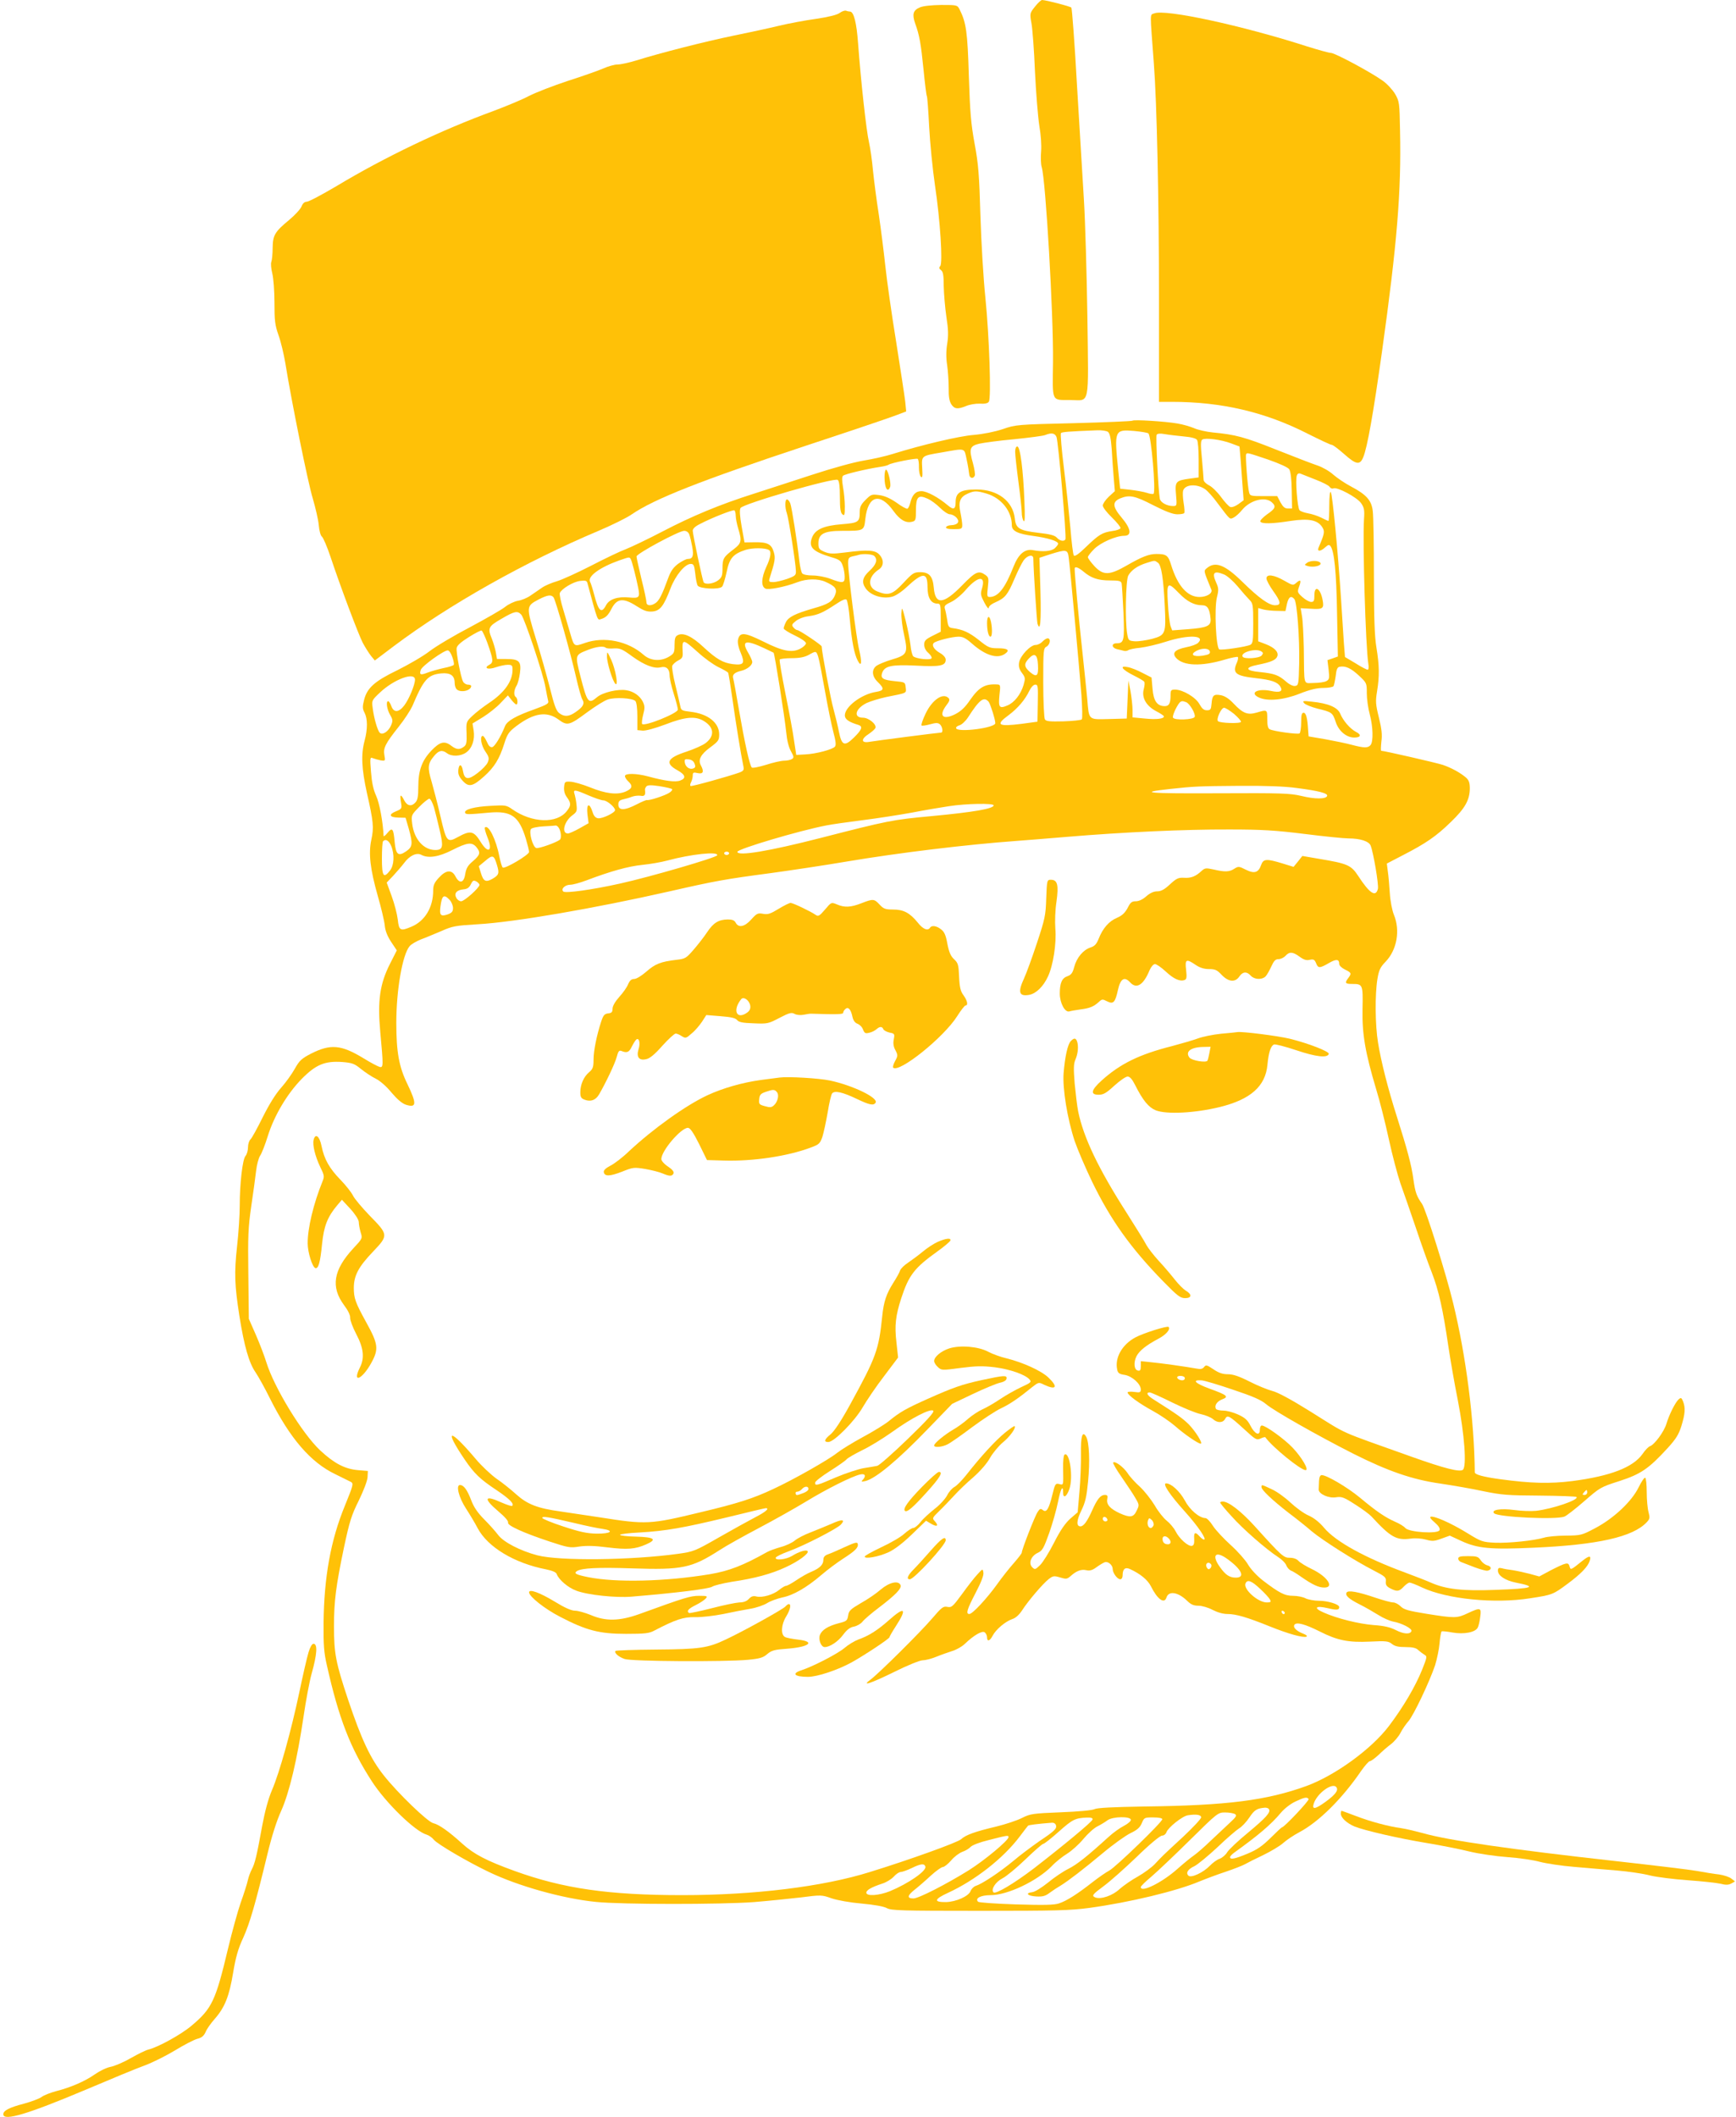 <?xml version="1.0" standalone="no"?>
<!DOCTYPE svg PUBLIC "-//W3C//DTD SVG 20010904//EN"
 "http://www.w3.org/TR/2001/REC-SVG-20010904/DTD/svg10.dtd">
<svg version="1.0" xmlns="http://www.w3.org/2000/svg"
 width="1050pt" height="1280pt" viewBox="0 0 1050 1280"
 preserveAspectRatio="xMidYMid meet">
<g transform="translate(0,1280) scale(0.1,-0.1)"
fill="#ffc107" stroke="none">
<path d="M6260 12760 c-32 -40 -32 -41 -21 -103 6 -34 16 -165 21 -292 6 -126
18 -272 26 -324 10 -58 14 -119 11 -157 -3 -34 -2 -77 4 -96 24 -82 71 -890
68 -1177 -3 -248 -12 -229 107 -230 118 -1 108 -49 101 500 -4 261 -13 580
-21 709 -8 129 -27 442 -42 695 -14 253 -30 464 -34 469 -8 8 -151 45 -177 46
-6 0 -26 -18 -43 -40z"/>
<path d="M5563 12755 c-40 -17 -47 -41 -28 -96 26 -71 35 -122 51 -281 8 -83
17 -155 20 -159 3 -5 9 -88 14 -186 5 -98 21 -257 35 -353 32 -213 48 -469 32
-489 -9 -10 -7 -16 5 -25 12 -9 16 -30 16 -96 1 -47 8 -130 16 -185 12 -77 13
-114 5 -164 -7 -44 -7 -87 0 -131 5 -36 9 -97 9 -137 -1 -51 4 -79 16 -98 19
-29 39 -31 90 -10 21 9 58 15 82 14 31 -2 49 2 55 12 15 21 3 389 -21 629 -12
113 -25 336 -30 495 -7 246 -12 312 -35 435 -22 121 -28 189 -35 410 -8 268
-16 323 -56 403 -14 27 -16 27 -112 27 -59 -1 -109 -6 -129 -15z"/>
<path d="M5079 12722 c-16 -12 -64 -24 -143 -36 -66 -9 -167 -28 -225 -42 -58
-14 -182 -41 -276 -60 -170 -35 -441 -104 -588 -150 -43 -13 -93 -24 -111 -24
-19 0 -58 -11 -87 -24 -30 -13 -126 -47 -214 -75 -88 -29 -194 -70 -235 -91
-41 -22 -138 -62 -215 -91 -315 -115 -658 -279 -949 -454 -88 -52 -169 -95
-181 -95 -13 0 -24 -10 -31 -28 -6 -16 -40 -53 -75 -82 -87 -72 -99 -92 -100
-170 0 -36 -4 -74 -8 -84 -4 -10 -1 -42 6 -70 7 -29 13 -105 13 -176 0 -109 3
-136 25 -198 14 -39 32 -115 41 -169 36 -225 137 -725 166 -818 16 -55 33
-127 36 -160 3 -35 11 -64 19 -70 8 -6 32 -62 53 -125 60 -180 167 -464 194
-517 14 -26 36 -61 49 -78 l24 -29 114 86 c335 252 798 512 1239 698 80 34
170 78 200 99 137 94 415 204 1055 416 270 89 516 172 548 185 l58 22 -6 61
c-4 34 -29 197 -55 362 -27 165 -56 370 -65 455 -9 85 -27 227 -40 315 -14 88
-29 207 -35 265 -5 58 -16 134 -24 170 -16 68 -49 368 -66 598 -9 125 -26 192
-49 192 -5 0 -16 2 -23 5 -8 3 -25 -3 -39 -13z"/>
<path d="M6981 12719 c-27 -11 -26 18 -2 -304 18 -234 31 -819 31 -1437 l0
-608 78 0 c302 0 565 -62 820 -192 74 -37 139 -68 147 -68 7 0 40 -25 74 -55
73 -65 96 -69 116 -21 25 59 62 269 114 641 91 651 117 967 109 1332 -3 173
-4 179 -30 225 -15 25 -49 62 -75 80 -71 51 -289 168 -313 168 -11 0 -76 18
-143 39 -391 126 -860 228 -926 200z"/>
<path d="M6849 10256 c-3 -3 -163 -10 -355 -15 -341 -8 -351 -9 -429 -36 -48
-16 -118 -30 -175 -35 -90 -7 -317 -61 -490 -115 -41 -13 -120 -31 -175 -40
-57 -9 -191 -46 -310 -85 -115 -38 -275 -89 -354 -115 -208 -66 -374 -135
-556 -230 -88 -46 -187 -93 -220 -106 -33 -12 -127 -57 -210 -100 -82 -42
-176 -85 -207 -94 -31 -9 -72 -26 -90 -39 -18 -12 -50 -34 -70 -48 -20 -14
-54 -28 -76 -31 -21 -4 -56 -20 -77 -37 -21 -17 -116 -71 -211 -122 -96 -50
-207 -116 -246 -146 -40 -31 -127 -81 -193 -114 -139 -67 -185 -108 -203 -181
-10 -40 -10 -53 3 -77 19 -37 19 -99 0 -170 -22 -82 -18 -168 14 -314 40 -176
43 -210 27 -284 -18 -83 -7 -178 39 -340 20 -69 39 -149 42 -177 3 -34 16 -66
39 -101 l34 -51 -41 -81 c-62 -122 -76 -224 -59 -412 19 -207 19 -216 -3 -212
-9 2 -54 25 -99 53 -135 82 -199 87 -316 28 -58 -30 -71 -42 -99 -92 -18 -32
-55 -84 -83 -115 -33 -37 -72 -100 -111 -178 -33 -67 -66 -127 -74 -134 -8 -7
-15 -28 -15 -48 0 -19 -7 -43 -15 -52 -18 -20 -35 -165 -35 -302 0 -54 -7
-163 -16 -243 -18 -165 -15 -236 14 -423 29 -182 58 -284 98 -341 18 -27 57
-97 87 -158 121 -241 246 -386 394 -457 43 -21 85 -42 93 -46 20 -10 18 -17
-34 -145 -86 -209 -126 -431 -129 -710 -1 -131 2 -177 20 -255 72 -321 142
-501 271 -700 84 -131 262 -304 332 -324 14 -4 34 -18 45 -32 22 -26 204 -133
330 -193 178 -86 449 -162 650 -182 156 -16 754 -16 955 -1 85 7 212 20 282
28 124 16 128 16 187 -5 35 -12 113 -26 183 -32 76 -7 134 -17 153 -28 27 -14
87 -16 560 -16 458 0 548 2 665 18 242 33 528 102 665 160 39 16 111 43 160
59 50 17 101 37 115 45 14 8 63 33 110 55 47 23 101 55 121 73 20 18 63 47 97
65 119 63 260 203 376 373 22 31 45 57 51 57 7 0 30 17 52 37 21 21 56 51 76
66 20 15 46 46 57 67 11 22 33 54 49 72 32 37 127 238 161 338 11 36 24 96 27
133 3 37 9 70 13 72 4 2 34 -1 66 -7 68 -12 138 1 152 30 5 9 12 38 15 65 8
56 2 58 -75 22 -65 -31 -79 -31 -248 -4 -112 18 -139 26 -158 45 -13 13 -33
24 -46 24 -12 0 -61 13 -108 29 -106 36 -164 46 -173 31 -11 -17 13 -39 79
-72 34 -17 84 -46 113 -64 28 -18 69 -36 90 -40 51 -9 115 -42 110 -57 -7 -21
-47 -19 -95 6 -34 17 -71 26 -132 30 -91 7 -224 40 -304 76 -65 28 -50 44 26
26 55 -13 68 -11 68 7 0 17 -69 38 -122 38 -29 0 -66 7 -82 15 -15 8 -49 15
-75 15 -51 0 -83 17 -183 93 -37 29 -73 68 -90 97 -15 26 -62 79 -103 116 -42
38 -91 90 -108 116 -17 27 -37 48 -46 48 -38 1 -95 50 -125 107 -30 55 -82
103 -113 103 -24 0 22 -69 114 -171 79 -88 134 -169 115 -169 -5 0 -17 9 -27
20 -26 29 -35 25 -32 -17 1 -27 -2 -38 -14 -41 -23 -4 -76 43 -99 89 -11 21
-35 49 -54 64 -18 14 -51 55 -72 92 -22 36 -62 87 -89 112 -28 25 -62 62 -75
83 -25 37 -76 75 -87 64 -4 -3 20 -44 53 -91 32 -47 70 -103 82 -125 23 -39
23 -42 7 -75 -19 -41 -39 -44 -102 -16 -58 27 -82 53 -76 85 4 21 1 26 -14 26
-27 0 -47 -25 -78 -95 -29 -65 -51 -95 -70 -95 -26 0 -24 35 5 95 25 51 32 84
41 176 12 123 7 235 -11 270 -23 41 -34 4 -32 -103 1 -57 -3 -159 -9 -228
l-11 -125 -44 -38 c-31 -28 -60 -69 -99 -146 -30 -59 -68 -120 -85 -136 -28
-27 -31 -28 -47 -12 -24 24 -7 68 34 87 28 13 36 28 69 120 20 57 44 142 53
187 16 81 31 109 31 57 0 -38 22 -25 38 22 24 69 2 227 -29 208 -6 -3 -10 -40
-9 -82 2 -108 3 -103 -24 -96 -22 5 -25 1 -41 -65 -21 -86 -36 -111 -58 -92
-13 10 -18 8 -31 -12 -17 -25 -96 -228 -96 -246 0 -5 -22 -33 -48 -63 -26 -29
-72 -87 -101 -128 -61 -85 -149 -180 -168 -180 -23 0 -14 28 38 128 33 63 50
107 47 122 -4 25 -4 25 -36 -10 -18 -19 -60 -73 -93 -119 -56 -76 -63 -83 -89
-78 -25 5 -34 -2 -93 -71 -70 -82 -322 -332 -372 -369 -59 -43 2 -23 144 47
78 39 155 70 171 70 16 0 53 9 82 21 29 12 73 27 97 35 24 7 58 26 75 42 56
54 107 83 122 71 8 -6 14 -20 14 -30 0 -28 17 -23 34 10 20 38 77 86 118 100
22 7 42 26 60 53 35 55 125 161 161 189 26 20 32 21 69 10 36 -11 42 -10 62 7
35 32 65 44 96 37 22 -5 38 0 62 18 18 13 41 27 50 30 20 7 48 -17 48 -41 0
-24 28 -62 46 -62 8 0 14 10 14 23 0 39 15 52 44 39 63 -29 107 -65 127 -104
39 -79 81 -109 94 -69 13 43 70 34 124 -18 24 -24 41 -31 70 -31 21 0 59 -11
85 -25 29 -15 63 -25 90 -25 52 0 120 -20 256 -75 112 -45 201 -70 222 -62 7
3 0 10 -17 17 -45 17 -67 40 -55 56 14 16 63 3 153 -42 106 -54 174 -67 302
-61 98 5 113 3 134 -14 17 -14 39 -19 82 -19 43 0 64 -5 77 -18 10 -9 27 -22
37 -28 18 -10 17 -14 -14 -92 -41 -101 -113 -224 -200 -339 -106 -140 -325
-299 -499 -363 -240 -87 -479 -118 -979 -124 -191 -3 -288 -8 -303 -16 -13 -7
-97 -15 -204 -19 -170 -7 -184 -9 -234 -34 -29 -15 -98 -38 -155 -52 -131 -31
-186 -51 -214 -77 -20 -19 -311 -124 -551 -198 -284 -89 -699 -140 -1136 -140
-446 0 -720 40 -1013 146 -171 62 -246 101 -318 166 -80 73 -140 115 -174 123
-34 7 -215 182 -299 288 -82 103 -136 219 -216 457 -75 225 -86 281 -86 445 0
153 12 245 60 475 34 160 46 198 90 286 29 60 51 117 53 140 l2 39 -60 5 c-80
7 -144 41 -228 119 -110 103 -279 381 -326 533 -11 36 -39 110 -63 165 l-43
98 -3 268 c-3 235 -1 284 18 415 12 81 25 176 29 212 4 36 15 77 24 91 10 14
31 68 47 120 39 124 117 255 205 345 86 87 140 109 245 102 60 -5 74 -10 113
-42 25 -20 65 -47 90 -59 26 -13 65 -47 95 -84 34 -40 63 -65 86 -73 66 -21
68 4 10 125 -51 104 -67 194 -67 370 0 198 37 413 81 464 9 11 40 29 67 40 28
10 84 34 125 51 67 30 87 33 220 41 218 12 706 96 1160 199 276 63 338 74 610
110 124 17 331 48 460 70 321 54 728 103 1030 125 47 3 186 15 310 25 335 28
705 45 975 44 198 0 278 -5 456 -27 119 -15 238 -27 265 -27 71 0 123 -17 134
-43 17 -43 50 -238 44 -262 -13 -52 -50 -28 -119 78 -43 66 -65 75 -239 104
l-99 17 -26 -33 -27 -33 -68 21 c-95 29 -115 28 -128 -9 -16 -47 -41 -55 -93
-29 -41 21 -45 21 -69 6 -30 -20 -57 -21 -125 -5 -47 10 -53 10 -74 -9 -35
-33 -64 -44 -106 -41 -34 2 -46 -4 -85 -40 -33 -31 -54 -42 -77 -42 -21 0 -43
-10 -66 -30 -21 -19 -45 -30 -63 -30 -25 0 -33 -7 -50 -41 -16 -29 -32 -45
-64 -59 -48 -20 -86 -63 -111 -127 -13 -32 -24 -45 -51 -53 -43 -15 -82 -61
-97 -118 -9 -35 -18 -47 -40 -55 -34 -11 -47 -41 -47 -105 0 -57 31 -116 58
-108 9 3 40 8 67 12 56 7 80 17 111 45 19 18 23 18 50 4 38 -19 49 -8 66 70
15 67 39 82 73 45 39 -43 81 -17 118 73 10 22 23 37 33 37 9 0 38 -20 65 -45
48 -45 86 -62 114 -51 12 4 14 16 9 61 -8 65 1 69 58 30 25 -17 51 -25 80 -25
37 0 49 -5 77 -35 41 -43 82 -47 107 -10 20 30 45 32 69 5 22 -24 67 -26 89
-5 9 9 24 36 35 60 16 35 25 45 44 45 13 0 32 9 42 20 24 26 44 25 85 -5 26
-19 42 -24 62 -19 23 5 29 1 38 -20 12 -32 22 -32 77 0 45 26 63 25 63 -5 0
-10 15 -24 35 -34 39 -19 41 -23 20 -51 -23 -30 -19 -36 23 -36 65 0 66 -3 63
-152 -3 -150 16 -262 83 -486 21 -68 55 -203 76 -300 21 -97 53 -217 70 -267
18 -49 59 -169 92 -265 32 -96 76 -220 98 -275 42 -109 67 -220 100 -445 12
-80 37 -226 57 -325 41 -210 55 -403 31 -423 -19 -15 -111 8 -310 79 -462 165
-377 127 -613 274 -117 73 -197 116 -230 124 -27 7 -89 32 -138 57 -63 32 -99
44 -131 44 -31 0 -55 8 -87 30 -39 26 -45 28 -56 14 -9 -12 -21 -15 -45 -10
-60 11 -222 34 -280 39 l-58 6 0 -30 c0 -24 -4 -30 -17 -27 -24 4 -28 49 -9
87 18 34 58 66 133 106 46 24 74 57 61 71 -9 8 -154 -38 -202 -64 -79 -43
-124 -122 -109 -193 4 -22 12 -28 45 -33 45 -7 98 -55 98 -88 0 -18 -5 -20
-40 -15 -22 3 -40 1 -40 -3 0 -16 72 -68 153 -112 44 -24 104 -65 134 -91 55
-49 140 -107 155 -107 16 0 -31 75 -72 117 -38 37 -68 59 -212 150 -39 24 -49
43 -24 43 7 0 68 -27 134 -60 67 -33 145 -65 174 -71 29 -6 62 -20 74 -30 27
-25 61 -24 74 1 14 26 25 20 117 -64 67 -62 73 -65 97 -55 14 7 27 10 29 8 43
-60 214 -199 244 -199 22 0 -23 77 -79 136 -49 52 -163 134 -186 134 -7 0 -12
-12 -12 -26 0 -40 -31 -26 -57 25 -17 34 -33 48 -74 67 -28 13 -68 24 -89 24
-22 0 -42 5 -45 10 -12 19 5 46 37 58 43 16 31 26 -77 65 -87 32 -108 54 -48
50 18 -1 104 -27 192 -57 120 -40 170 -62 200 -88 46 -39 310 -189 527 -299
209 -105 356 -156 524 -180 74 -11 191 -31 260 -46 111 -23 149 -26 342 -27
119 -1 220 -5 223 -8 18 -17 -143 -72 -244 -84 -31 -3 -91 -1 -133 5 -80 11
-142 1 -121 -20 23 -23 372 -40 425 -20 13 5 67 47 121 94 94 82 99 85 212
121 129 42 177 74 293 201 49 54 66 81 82 133 22 72 25 108 10 147 -9 23 -13
25 -26 14 -20 -17 -58 -92 -75 -149 -14 -47 -72 -126 -99 -135 -9 -3 -30 -24
-46 -48 -57 -80 -193 -133 -424 -163 -135 -17 -251 -14 -435 11 -103 14 -155
28 -155 42 -3 315 -53 705 -131 1024 -41 171 -166 569 -188 599 -33 47 -41 69
-52 147 -11 85 -38 185 -100 380 -54 169 -96 335 -114 447 -18 108 -19 293 -4
385 9 55 17 72 50 106 68 71 89 188 50 283 -11 27 -22 83 -25 132 -3 47 -8
106 -12 131 l-6 47 98 51 c138 71 201 114 290 201 85 82 113 132 114 201 0 35
-5 50 -22 66 -35 30 -87 59 -142 78 -41 13 -354 85 -372 85 -3 0 -2 25 1 55 6
41 2 77 -15 146 -20 81 -21 98 -11 159 15 91 14 156 -4 265 -11 67 -15 178
-15 430 0 187 -3 364 -7 394 -7 65 -38 100 -133 150 -36 19 -83 51 -106 71
-23 21 -65 45 -95 55 -30 10 -142 53 -250 96 -193 77 -247 91 -384 104 -38 4
-89 15 -113 26 -24 10 -69 23 -100 28 -74 13 -265 25 -273 17z m-147 -68 c11
-10 17 -38 22 -103 3 -49 8 -127 12 -172 l7 -83 -37 -34 c-20 -19 -36 -43 -36
-53 0 -11 25 -43 55 -72 31 -30 54 -59 52 -65 -2 -6 -24 -14 -49 -17 -62 -9
-82 -22 -159 -96 -45 -44 -69 -60 -74 -52 -5 6 -14 82 -21 168 -8 86 -25 248
-39 360 -14 113 -22 208 -18 212 7 7 43 10 219 17 28 1 57 -3 66 -10z m244 -9
c17 -13 46 -350 31 -365 -3 -3 -21 -1 -41 6 -19 6 -63 14 -98 18 l-63 7 -12
115 c-24 238 -22 244 96 234 42 -4 81 -10 87 -15z m-556 -21 c11 -27 62 -607
54 -620 -9 -14 -35 -9 -52 11 -13 14 -41 21 -111 29 -116 14 -137 26 -143 87
-12 105 -104 175 -231 175 -97 0 -127 -18 -127 -77 0 -43 -13 -48 -47 -19 -58
49 -127 86 -160 86 -35 0 -56 -22 -68 -73 -4 -15 -11 -30 -16 -33 -5 -3 -35
13 -66 36 -39 27 -73 42 -105 46 -45 6 -49 5 -83 -29 -28 -28 -35 -43 -35 -73
0 -61 -8 -66 -108 -74 -110 -9 -159 -31 -179 -77 -25 -61 0 -88 117 -123 48
-14 57 -21 67 -51 7 -18 12 -49 12 -66 1 -40 -11 -42 -87 -13 -29 11 -76 20
-106 20 -31 0 -58 5 -64 13 -5 6 -13 39 -17 72 -13 118 -46 327 -55 351 -5 13
-14 24 -20 24 -13 0 -13 -50 -1 -83 10 -26 54 -303 55 -350 1 -25 -4 -30 -54
-48 -30 -10 -67 -19 -83 -19 -26 0 -28 3 -22 23 33 104 36 123 25 159 -14 48
-38 60 -115 59 l-62 -1 -17 95 c-11 64 -14 101 -7 113 13 25 569 186 588 170
9 -7 13 -40 13 -103 0 -70 4 -96 15 -105 13 -11 15 -5 15 47 0 33 -5 85 -11
117 -7 42 -7 62 0 69 10 10 141 41 226 54 22 3 45 9 50 13 15 11 165 41 176
35 4 -3 8 -26 7 -51 0 -25 5 -51 12 -57 9 -9 11 2 8 52 -4 76 -7 74 117 95
149 26 136 30 152 -44 8 -36 14 -75 15 -87 1 -25 25 -31 34 -9 3 8 -2 41 -11
74 -25 88 -20 105 38 119 27 6 122 19 211 27 90 9 174 20 187 25 39 16 59 12
69 -11z m768 3 c48 -4 76 -12 82 -21 6 -8 10 -63 10 -121 l0 -106 -52 -7 c-87
-12 -92 -17 -85 -97 6 -68 5 -69 -18 -69 -37 0 -75 21 -80 44 -9 48 -26 377
-19 387 4 7 21 9 48 4 22 -4 74 -10 114 -14z m288 -42 l51 -19 7 -83 c3 -45 9
-118 12 -162 l6 -80 -31 -23 c-18 -13 -39 -21 -49 -18 -10 3 -35 31 -57 61
-22 30 -55 62 -72 70 -18 9 -33 24 -33 33 0 9 -5 66 -10 126 -9 87 -8 111 2
118 18 12 113 0 174 -23z m224 -98 c71 -25 120 -47 128 -59 8 -13 14 -59 15
-128 l2 -109 -25 0 c-19 0 -30 10 -45 37 l-20 38 -82 0 c-78 0 -83 1 -88 23
-9 32 -23 220 -18 230 6 11 8 10 133 -32z m289 -122 c41 -16 79 -35 83 -43 5
-8 15 -13 24 -9 23 9 141 -54 166 -89 19 -27 22 -42 18 -98 -9 -138 10 -772
26 -872 4 -23 2 -38 -4 -38 -5 0 -39 17 -73 39 l-64 38 -7 89 c-3 49 -11 168
-17 264 -18 280 -52 634 -62 645 -5 5 -9 -28 -9 -83 0 -51 -2 -92 -5 -92 -3 0
-23 9 -44 20 -22 11 -57 22 -80 26 -22 4 -45 12 -51 19 -13 16 -26 185 -16
210 4 12 12 15 24 10 9 -4 50 -20 91 -36z m-669 -58 c14 -10 47 -46 73 -82 80
-106 74 -101 100 -88 12 6 35 27 51 47 49 58 138 81 178 45 28 -25 22 -39 -28
-73 -25 -18 -43 -37 -41 -43 5 -16 70 -15 184 3 108 16 162 6 190 -37 17 -26
15 -39 -22 -125 -10 -25 13 -23 40 2 18 16 24 18 32 8 23 -29 36 -156 40 -406
l5 -262 -31 -11 -32 -11 7 -58 c6 -52 4 -59 -14 -69 -11 -6 -46 -11 -76 -11
-65 0 -57 -27 -60 208 -2 81 -6 169 -11 195 l-8 49 59 -3 c76 -5 83 1 74 51
-13 73 -50 95 -50 30 0 -33 -3 -40 -20 -40 -11 0 -34 13 -52 29 -31 28 -32 31
-21 62 15 40 10 48 -16 25 -19 -17 -22 -17 -74 13 -63 36 -107 41 -107 13 0
-10 18 -44 40 -75 48 -67 51 -87 12 -87 -37 0 -97 43 -197 141 -107 105 -165
127 -217 82 -18 -16 -19 -12 29 -129 8 -22 -28 -44 -72 -44 -73 0 -132 67
-171 192 -18 60 -29 68 -90 68 -44 0 -88 -17 -178 -69 -106 -61 -143 -62 -197
-4 -21 23 -39 47 -39 54 0 6 17 28 38 49 39 39 132 80 182 80 47 0 41 43 -15
109 -56 66 -59 96 -10 117 56 23 88 17 200 -41 75 -38 119 -55 146 -55 21 0
40 3 42 8 3 4 1 32 -4 62 -5 30 -6 63 -3 73 12 39 84 43 134 8z m-1322 -26
c89 -27 152 -106 152 -192 0 -34 37 -52 131 -64 87 -12 149 -31 149 -47 0 -5
-9 -17 -20 -27 -21 -19 -72 -23 -131 -12 -50 10 -89 -23 -119 -100 -52 -132
-93 -183 -145 -183 -15 0 -16 8 -10 59 6 54 5 60 -16 75 -40 28 -59 19 -139
-63 -113 -116 -163 -121 -172 -16 -6 70 -27 95 -82 95 -38 0 -46 -5 -102 -65
-66 -71 -91 -79 -159 -51 -60 25 -55 89 10 132 31 20 33 59 3 91 -25 27 -70
30 -208 12 -72 -9 -91 -9 -123 4 -33 14 -37 20 -37 51 0 58 34 76 144 76 133
0 132 0 140 73 16 141 88 161 170 47 39 -54 75 -75 113 -65 21 5 23 11 23 69
0 82 14 96 69 71 22 -9 56 -35 77 -56 21 -21 48 -39 59 -39 12 0 30 -9 40 -20
22 -25 9 -44 -32 -46 -15 0 -29 -6 -31 -12 -2 -8 13 -12 47 -12 47 0 51 2 51
25 0 13 -5 47 -11 76 -14 64 -2 94 44 114 41 18 53 18 115 0z m-1518 -134 c0
-15 7 -50 15 -77 23 -75 20 -89 -27 -125 -62 -47 -68 -57 -68 -115 0 -45 -4
-56 -26 -73 -27 -21 -78 -28 -88 -12 -7 11 -66 290 -66 312 0 12 16 27 43 40
70 37 200 88 209 83 4 -3 8 -18 8 -33z m-281 -113 c5 -13 13 -47 18 -75 10
-55 3 -73 -27 -73 -10 0 -35 -13 -58 -29 -30 -23 -45 -44 -61 -88 -36 -99 -54
-134 -75 -149 -28 -20 -56 -18 -56 4 0 10 -13 73 -30 140 -16 68 -30 129 -30
137 0 17 256 155 288 155 14 0 26 -8 31 -22z m482 -94 c16 -9 10 -47 -16 -102
-30 -66 -33 -117 -6 -131 18 -10 120 10 193 38 57 22 125 23 170 3 61 -27 74
-44 58 -82 -16 -38 -41 -54 -131 -79 -110 -32 -149 -52 -165 -82 -8 -16 -14
-33 -14 -39 0 -6 30 -25 68 -43 38 -18 67 -38 67 -47 0 -8 -16 -23 -35 -33
-51 -26 -107 -15 -226 45 -110 54 -139 57 -150 11 -4 -16 1 -45 16 -80 27 -65
19 -77 -48 -69 -59 8 -97 29 -176 102 -71 67 -124 91 -157 73 -15 -7 -19 -21
-19 -59 0 -46 -3 -52 -32 -70 -51 -31 -113 -27 -155 10 -95 84 -239 113 -355
72 -66 -23 -65 -24 -89 58 -9 30 -28 94 -42 143 -15 48 -24 93 -21 101 10 25
81 68 122 73 33 4 41 2 45 -13 62 -230 60 -225 81 -218 31 9 45 24 66 65 32
61 71 65 150 14 44 -28 63 -35 95 -33 47 4 69 31 111 141 30 78 87 147 122
147 18 0 21 -8 27 -57 3 -32 10 -65 14 -73 11 -21 133 -27 149 -7 6 7 18 47
27 88 17 84 39 109 115 134 41 13 119 13 141 -1z m1813 -46 c8 -56 63 -654 77
-832 5 -76 7 -142 2 -146 -4 -5 -54 -10 -111 -12 -83 -2 -105 0 -112 12 -5 8
-10 108 -10 222 0 197 1 208 20 218 22 12 27 50 7 50 -8 0 -22 -9 -32 -20 -10
-11 -28 -20 -41 -20 -31 0 -92 -64 -100 -105 -4 -25 0 -41 17 -64 21 -28 21
-34 10 -73 -17 -57 -56 -107 -98 -124 -49 -21 -55 -12 -48 62 7 58 6 64 -11
65 -76 5 -112 -16 -166 -93 -31 -46 -56 -69 -91 -87 -75 -37 -101 -10 -53 54
19 24 22 35 13 44 -34 34 -99 -11 -139 -95 -17 -36 -28 -68 -24 -71 3 -3 26 0
51 7 36 10 48 10 60 0 15 -13 21 -50 7 -50 -13 0 -395 -49 -434 -56 -50 -9
-52 17 -3 48 19 13 37 29 40 36 8 22 -41 62 -75 62 -61 0 -47 55 22 89 24 11
77 27 118 36 130 26 122 22 118 58 -3 32 -4 32 -66 38 -70 7 -87 17 -77 48 14
44 55 53 205 46 147 -8 180 -1 180 36 0 12 -13 28 -34 40 -37 21 -52 47 -38
61 13 13 111 38 150 38 26 0 45 -10 80 -41 81 -72 154 -95 200 -63 32 22 18
34 -42 34 -49 0 -59 4 -116 50 -58 46 -97 64 -160 72 -21 3 -26 10 -31 50 -4
25 -10 55 -14 67 -5 17 1 24 38 41 24 11 65 45 90 75 72 82 120 87 97 8 -11
-35 -9 -43 14 -87 14 -27 26 -41 26 -32 0 10 17 24 43 35 56 25 72 44 113 141
19 45 44 95 55 111 23 32 59 39 59 12 1 -76 21 -379 25 -394 17 -53 23 11 18
195 l-6 203 64 21 c99 31 107 30 113 -20z m-1176 10 c22 -22 12 -52 -28 -89
-44 -40 -50 -70 -24 -107 30 -43 103 -66 161 -50 20 5 59 31 87 58 98 91 126
91 126 0 0 -65 21 -100 60 -100 18 0 20 -7 20 -85 l0 -85 -50 -25 c-42 -21
-50 -30 -50 -53 0 -18 9 -37 25 -50 14 -13 23 -27 19 -33 -7 -12 -92 -3 -110
12 -6 5 -14 36 -17 69 -4 32 -17 99 -29 147 -22 86 -23 87 -26 43 -1 -25 6
-84 17 -132 24 -108 18 -119 -77 -147 -37 -11 -77 -28 -89 -36 -33 -23 -30
-65 7 -100 40 -39 38 -51 -12 -59 -88 -14 -188 -90 -188 -142 0 -23 23 -40 83
-58 27 -9 20 -29 -28 -76 -57 -56 -74 -49 -91 36 -6 32 -21 93 -32 134 -17 58
-72 350 -72 381 0 8 -135 99 -148 99 -5 0 -16 7 -23 16 -12 14 -10 19 15 39
16 13 50 26 79 29 55 8 85 21 165 74 34 23 56 32 62 26 6 -6 15 -59 20 -120
12 -133 27 -209 48 -249 23 -44 27 -10 8 68 -16 65 -66 460 -66 521 0 31 4 36
28 42 15 3 32 7 37 9 25 8 82 4 93 -7z m-1473 -19 c7 -11 31 -104 45 -173 12
-59 6 -65 -54 -59 -70 7 -122 -10 -141 -48 -27 -51 -45 -35 -70 61 -9 35 -21
73 -26 82 -17 32 58 87 176 129 61 21 62 22 70 8z m3189 -22 c20 -15 33 -93
41 -262 8 -166 5 -176 -76 -198 -35 -9 -82 -16 -104 -15 -38 3 -40 5 -47 43
-14 78 -9 324 6 354 18 33 56 60 111 77 51 16 48 16 69 1z m-450 -54 c46 -39
88 -53 160 -53 53 0 66 -3 70 -17 2 -10 7 -89 11 -176 7 -170 4 -187 -41 -187
-34 0 -31 -28 4 -36 15 -3 33 -8 41 -10 7 -2 19 0 25 4 6 5 39 12 73 15 33 4
104 20 156 37 134 43 240 39 194 -7 -8 -9 -41 -21 -73 -27 -68 -14 -87 -35
-60 -65 44 -48 151 -52 293 -10 40 12 76 19 80 16 3 -4 1 -18 -5 -32 -30 -65
-11 -82 115 -96 92 -10 130 -23 147 -51 18 -29 -3 -38 -57 -26 -81 17 -133
-12 -72 -40 52 -24 149 -15 245 23 63 25 105 35 144 35 30 0 58 5 62 11 3 6 9
34 13 62 4 39 10 53 24 55 35 7 69 -9 117 -54 47 -44 47 -45 47 -107 0 -34 8
-91 18 -127 20 -75 22 -164 5 -185 -16 -19 -38 -19 -114 1 -33 9 -106 24 -161
34 l-100 17 -3 39 c-4 73 -13 104 -27 104 -12 0 -15 -14 -15 -59 0 -33 -5 -63
-10 -66 -12 -7 -157 13 -180 25 -11 5 -15 24 -15 61 0 59 0 59 -64 40 -55 -16
-83 -5 -139 54 -28 30 -53 46 -77 51 -44 8 -53 0 -57 -51 -3 -35 -6 -40 -28
-40 -19 0 -30 10 -45 37 -22 41 -101 88 -148 88 -24 0 -27 -4 -27 -34 0 -49
-9 -66 -35 -66 -46 0 -68 31 -74 105 l-6 68 -55 28 c-30 16 -70 32 -89 35 -53
11 -35 -15 35 -50 32 -16 62 -33 65 -39 4 -5 2 -25 -3 -44 -14 -51 14 -101 74
-133 27 -14 48 -28 48 -32 0 -15 -46 -20 -116 -13 l-74 7 0 46 c0 25 -6 75
-12 111 l-13 66 -5 -115 -5 -115 -108 -3 c-126 -3 -120 -9 -131 123 -4 44 -18
179 -31 300 -20 181 -45 451 -45 486 0 16 22 9 54 -18z m850 -17 c19 -8 55
-40 82 -72 27 -33 59 -69 72 -82 20 -20 22 -31 22 -142 0 -103 -2 -121 -17
-129 -24 -12 -171 -34 -188 -28 -20 8 -31 244 -15 313 12 48 11 58 -5 93 -26
59 -12 72 49 47z m-274 -112 c49 -51 93 -74 140 -74 33 0 46 -19 52 -81 4 -44
-19 -55 -139 -64 l-93 -7 -10 26 c-5 15 -13 76 -16 136 -8 130 -3 135 66 64z
m-3782 -26 c13 -17 104 -340 137 -486 14 -62 31 -122 38 -133 15 -24 3 -45
-43 -76 -39 -27 -67 -29 -98 -5 -18 14 -30 48 -56 152 -19 74 -57 210 -86 302
-58 190 -58 193 18 233 53 27 75 31 90 13z m4481 -11 c16 -20 32 -234 29 -387
-3 -129 -4 -135 -25 -138 -12 -2 -35 9 -55 27 -45 39 -70 48 -157 57 -89 8
-95 28 -13 44 80 16 110 29 118 52 8 26 -17 52 -71 73 l-45 17 0 100 0 101 33
-9 c17 -4 55 -8 82 -8 l50 -1 9 43 c10 43 25 53 45 29z m-4676 -94 c20 -23
133 -360 146 -438 6 -33 13 -69 16 -81 6 -18 -3 -24 -82 -53 -113 -40 -165
-70 -178 -101 -27 -67 -63 -125 -78 -128 -12 -2 -22 8 -32 32 -9 20 -20 36
-25 36 -19 0 -10 -58 16 -95 22 -32 24 -42 14 -65 -6 -15 -34 -44 -62 -65 -57
-44 -79 -40 -88 14 -7 42 -24 45 -28 4 -2 -23 4 -40 26 -64 37 -41 61 -36 131
27 61 55 92 105 121 197 19 60 28 72 74 107 105 79 183 91 254 39 54 -40 66
-36 175 45 48 35 103 70 123 76 43 15 149 9 167 -9 7 -8 12 -42 12 -94 l0 -82
31 -3 c18 -2 74 13 138 37 121 47 182 52 233 21 63 -38 67 -91 10 -134 -17
-13 -69 -36 -114 -51 -118 -38 -134 -70 -55 -113 48 -27 54 -48 16 -62 -28
-11 -91 -3 -194 25 -71 19 -140 20 -140 2 0 -8 9 -22 20 -32 29 -27 25 -44
-17 -62 -51 -21 -119 -13 -217 27 -43 17 -95 32 -115 33 -34 2 -36 0 -39 -32
-2 -23 3 -43 17 -62 26 -36 26 -50 -1 -84 -60 -77 -210 -72 -329 11 -37 26
-43 26 -132 21 -98 -5 -160 -22 -154 -41 4 -12 16 -12 145 0 135 12 181 -21
223 -159 10 -34 19 -69 19 -79 0 -17 -144 -103 -159 -94 -5 3 -14 34 -21 68
-19 101 -66 195 -87 174 -4 -3 4 -31 16 -61 33 -80 5 -101 -40 -29 -43 70 -62
75 -140 32 -64 -35 -69 -29 -104 122 -17 74 -42 170 -54 212 -26 86 -24 111
15 157 28 34 49 38 78 16 28 -21 83 -19 116 5 36 26 53 77 45 132 l-7 43 64
39 c35 22 83 60 106 85 l44 46 22 -28 c12 -15 25 -27 29 -27 11 0 8 38 -3 45
-14 9 -12 42 4 68 8 12 17 47 21 78 9 70 -5 84 -84 84 l-55 0 -7 41 c-4 22
-15 58 -23 79 -28 67 -23 77 57 123 80 47 97 50 120 25z m-206 -168 c37 -104
39 -121 13 -135 -38 -20 -8 -32 39 -15 24 8 56 15 72 15 26 0 29 -4 29 -30 0
-70 -49 -139 -144 -202 -33 -22 -78 -57 -99 -77 -37 -35 -38 -37 -35 -104 2
-58 -1 -72 -17 -83 -25 -19 -45 -17 -75 6 -41 32 -69 25 -120 -28 -58 -61 -80
-120 -80 -220 0 -56 -4 -80 -17 -94 -24 -27 -50 -22 -68 12 -21 41 -28 38 -20
-10 7 -39 6 -41 -30 -56 -47 -19 -40 -37 15 -38 l43 -1 19 -65 c26 -94 24
-111 -17 -139 -46 -31 -61 -19 -68 58 -7 81 -14 90 -43 55 -13 -16 -23 -24
-24 -19 -3 82 -25 200 -45 243 -17 37 -26 80 -31 144 -7 87 -6 91 12 83 10 -4
32 -10 47 -13 28 -4 28 -3 22 31 -8 43 5 70 87 173 35 44 71 100 82 124 68
161 93 190 175 198 55 5 81 -13 81 -57 0 -15 5 -32 12 -39 23 -23 88 -9 88 20
0 4 -9 8 -20 8 -10 0 -24 8 -29 18 -14 26 -43 177 -39 203 2 15 25 36 73 66
38 24 73 42 78 40 4 -1 20 -34 34 -72z m1274 -59 c39 -36 95 -76 124 -90 29
-14 56 -29 59 -34 3 -5 14 -76 26 -158 19 -137 52 -340 66 -406 5 -24 2 -29
-22 -39 -61 -22 -289 -86 -297 -82 -4 2 -3 13 3 23 5 10 10 28 10 40 0 19 4
21 30 15 33 -7 40 8 19 47 -18 33 -1 66 56 108 50 37 55 44 55 79 0 71 -68
125 -174 137 -51 6 -57 9 -61 33 -3 14 -16 72 -30 128 -14 56 -22 109 -19 117
4 9 20 24 36 32 25 13 29 20 27 52 -4 81 0 80 92 -2z m404 23 c28 -13 52 -25
54 -26 6 -3 68 -395 76 -478 5 -52 15 -93 29 -118 18 -32 19 -39 6 -47 -8 -5
-29 -10 -47 -10 -18 0 -67 -11 -110 -25 -43 -13 -81 -21 -86 -16 -13 13 -43
150 -77 346 -17 99 -33 187 -36 196 -5 20 11 34 51 43 35 9 65 33 65 53 0 8
-12 35 -27 60 -40 69 -12 76 102 22z m-961 4 c4 -4 26 -6 49 -4 37 2 51 -4
112 -49 74 -53 132 -75 172 -65 33 8 53 -10 53 -49 0 -17 11 -67 25 -111 14
-44 25 -87 25 -96 0 -22 -200 -103 -216 -87 -3 4 -1 29 6 56 11 40 10 53 -1
77 -18 37 -56 64 -100 71 -51 9 -144 -13 -178 -42 -52 -44 -59 -35 -101 129
-32 127 -33 126 46 157 51 20 95 25 108 13z m3654 -24 c2 -13 -8 -18 -44 -24
-58 -8 -78 7 -38 29 36 19 78 17 82 -5z m-4582 -33 c8 -21 11 -42 9 -46 -3 -5
-31 -14 -63 -20 -31 -7 -74 -19 -95 -27 -43 -17 -52 -14 -42 16 7 24 143 121
164 118 8 -1 20 -19 27 -41z m4893 35 c12 -8 12 -12 2 -25 -15 -17 -106 -23
-115 -7 -16 26 80 53 113 32z m-2680 -33 c6 -18 24 -112 41 -208 17 -96 40
-208 51 -249 14 -52 17 -77 9 -86 -14 -17 -114 -44 -180 -47 l-54 -3 -13 85
c-6 47 -30 175 -52 284 -22 110 -38 203 -35 208 3 4 35 8 72 8 48 0 77 6 102
19 46 26 47 26 59 -11z m1329 -47 c4 -69 -7 -79 -47 -46 -37 32 -39 50 -9 82
35 38 53 26 56 -36z m-3768 -91 c0 -31 -36 -118 -65 -156 -33 -43 -63 -45 -78
-4 -6 17 -15 30 -19 30 -15 0 -8 -49 11 -82 17 -29 18 -37 6 -65 -16 -37 -52
-60 -68 -44 -14 14 -36 91 -43 151 -6 44 -5 46 45 93 85 80 211 126 211 77z
m3767 -142 l-2 -112 -95 -13 c-144 -18 -161 -7 -80 52 55 41 100 93 126 148
11 22 25 37 36 37 16 0 17 -10 15 -112z m-297 8 c10 -13 40 -107 40 -129 0
-29 -227 -58 -237 -31 -2 7 7 14 20 18 13 3 37 25 52 48 70 109 96 128 125 94z
m1194 -2 c22 -8 59 -72 52 -89 -6 -17 -121 -22 -131 -5 -6 9 17 61 37 88 12
14 19 15 42 6z m290 -71 c24 -21 43 -42 42 -48 -3 -12 -127 -8 -139 4 -12 12
19 81 37 81 8 0 35 -17 60 -37z m-3263 -301 c7 -17 5 -24 -8 -29 -22 -8 -47 9
-51 36 -3 19 0 22 24 19 17 -2 30 -11 35 -26z m-136 -154 c4 -3 -4 -14 -17
-22 -26 -17 -121 -48 -135 -44 -4 1 -31 -10 -58 -24 -76 -40 -115 -41 -115 -3
0 19 7 26 28 31 15 3 39 10 54 16 16 6 39 8 53 6 24 -5 31 5 26 36 -1 4 3 14
8 20 8 9 27 10 80 2 38 -6 72 -14 76 -18z m3777 7 c133 -17 191 -32 185 -48
-6 -20 -75 -20 -156 0 -68 16 -121 18 -506 16 -425 -2 -491 4 -288 26 147 16
169 17 423 19 155 1 271 -3 342 -13z m-4282 -45 c38 -16 78 -30 90 -30 21 0
70 -41 70 -59 0 -16 -78 -53 -103 -49 -15 2 -26 14 -33 38 -19 59 -38 51 -31
-13 l7 -55 -55 -31 c-30 -17 -62 -31 -70 -31 -41 0 -23 73 27 110 27 20 29 26
25 63 -2 23 -8 52 -12 65 -10 30 2 28 85 -8z m-935 -72 c8 -29 24 -93 35 -141
23 -97 19 -117 -27 -117 -71 0 -129 66 -140 160 -6 51 -5 52 43 101 26 27 54
49 61 49 7 0 19 -24 28 -52z m3385 12 c0 -20 -120 -41 -375 -65 -238 -22 -262
-27 -675 -133 -308 -79 -500 -111 -500 -83 0 17 377 129 540 160 30 6 127 20
215 31 88 11 223 32 300 46 77 15 178 32 225 39 104 16 270 19 270 5z m-2633
-132 c16 -20 21 -67 9 -76 -22 -17 -125 -54 -142 -50 -21 4 -47 97 -32 115 5
7 40 14 76 16 37 2 70 4 73 5 4 1 11 -4 16 -10z m-1011 -113 c21 -51 18 -117
-7 -149 -39 -50 -49 -36 -49 72 0 54 3 102 7 105 15 16 35 5 49 -28z m515 -7
c27 -33 24 -47 -20 -85 -32 -27 -41 -43 -47 -78 -8 -55 -35 -61 -59 -15 -22
43 -57 40 -100 -7 -28 -30 -35 -46 -35 -79 0 -101 -50 -184 -132 -218 -66 -28
-75 -24 -82 43 -4 33 -20 96 -37 142 l-30 82 39 41 c21 23 51 57 66 77 33 45
75 65 104 50 42 -23 106 -13 188 29 91 46 118 49 145 18z m1529 -38 c0 -5 -7
-10 -15 -10 -8 0 -15 5 -15 10 0 6 7 10 15 10 8 0 15 -4 15 -10z m-72 -12 c-5
-14 -407 -131 -588 -171 -166 -37 -331 -60 -343 -48 -16 16 11 41 43 41 15 0
59 12 96 26 151 57 253 85 339 94 50 5 117 17 150 26 145 39 311 57 303 32z
m-1332 -59 c15 -50 12 -60 -27 -83 -40 -23 -55 -16 -70 34 l-13 42 40 33 c44
38 52 35 70 -26z m-106 -120 c0 -17 -91 -99 -111 -99 -10 0 -23 9 -29 21 -15
27 2 47 43 51 23 2 35 10 45 31 11 23 16 25 33 17 10 -6 19 -15 19 -21z m-180
-91 c11 -12 20 -34 20 -49 0 -21 -7 -29 -31 -38 -43 -15 -52 -6 -45 46 9 70
21 78 56 41z m4445 -2887 c3 -5 1 -12 -4 -15 -12 -8 -41 3 -41 15 0 12 37 12
45 0z m2435 -696 c0 -8 -7 -15 -16 -15 -14 0 -14 3 -4 15 7 8 14 15 16 15 2 0
4 -7 4 -15z m-2902 -163 c2 -7 -3 -12 -12 -12 -9 0 -16 7 -16 16 0 17 22 14
28 -4z m279 -36 c-4 -9 -11 -16 -17 -16 -15 0 -24 26 -16 47 6 15 8 15 23 1 9
-9 13 -24 10 -32z m91 -78 c20 -20 14 -40 -10 -36 -15 2 -24 11 -26 26 -4 24
16 30 36 10z m358 -127 c85 -62 107 -111 49 -111 -38 0 -62 16 -95 62 -55 75
-28 104 46 49z m-100 -32 c3 -6 1 -16 -5 -22 -9 -9 -14 -8 -21 3 -9 15 -4 30
10 30 5 0 12 -5 16 -11z m295 -146 c28 -26 55 -55 60 -65 8 -15 5 -18 -19 -18
-53 0 -142 79 -129 114 11 27 36 18 88 -31z m150 -146 c-1 -12 -15 -9 -19 4
-3 6 1 10 8 8 6 -3 11 -8 11 -12z m313 -1056 c12 -18 -8 -44 -67 -87 -62 -45
-83 -48 -71 -11 20 64 117 133 138 98z m-169 -70 c5 -9 -148 -171 -161 -171
-3 0 -34 -29 -69 -64 -50 -49 -81 -71 -139 -95 -77 -32 -106 -38 -106 -21 0 5
11 17 25 27 146 105 222 169 283 242 21 25 59 54 87 67 55 26 71 29 80 15z
m-240 -61 c12 -19 -17 -51 -125 -141 -60 -49 -117 -103 -127 -119 -9 -16 -30
-34 -46 -40 -16 -5 -43 -25 -60 -43 -40 -41 -113 -75 -129 -59 -17 17 -3 39
36 57 20 10 82 61 139 114 56 54 116 105 132 115 17 10 44 39 62 66 30 45 45
55 95 59 9 0 20 -3 23 -9z m-205 -30 c12 -8 7 -17 -30 -51 -25 -23 -76 -72
-115 -108 -38 -37 -85 -78 -104 -91 -19 -13 -63 -49 -99 -81 -93 -83 -222
-147 -222 -110 0 5 28 33 63 62 34 29 139 128 233 221 169 167 171 168 215
168 24 0 51 -5 59 -10z m-205 -20 c0 -8 -49 -61 -110 -118 -130 -120 -126
-117 -170 -164 -19 -20 -65 -54 -102 -75 -37 -20 -87 -55 -111 -76 -42 -40
-113 -64 -147 -51 -24 10 -18 18 51 69 37 27 126 106 200 177 79 77 141 128
153 128 11 0 22 9 26 20 9 28 96 98 130 103 51 8 80 3 80 -13z m-657 -13 c-3
-14 -176 -157 -353 -294 -122 -93 -233 -159 -246 -146 -17 17 12 63 55 85 22
11 84 62 138 114 54 52 102 94 108 94 6 0 48 33 94 74 83 74 99 82 169 85 28
1 38 -3 35 -12z m232 -2 c0 -8 -19 -24 -42 -36 -24 -12 -66 -42 -94 -68 -131
-119 -189 -165 -242 -192 -31 -15 -87 -53 -123 -83 -39 -31 -79 -56 -95 -58
-46 -5 -29 -23 24 -26 38 -2 55 2 82 23 19 14 48 33 64 42 50 31 137 98 256
197 63 53 139 107 168 121 40 19 57 34 68 60 14 34 16 35 69 35 33 0 55 -4 55
-11 0 -17 -281 -289 -320 -310 -19 -10 -64 -41 -100 -69 -94 -74 -159 -115
-205 -130 -30 -10 -91 -11 -260 -6 -121 4 -224 11 -229 16 -21 21 16 40 76 40
102 0 280 85 368 174 24 26 67 60 95 77 27 17 72 57 98 89 26 31 64 66 85 76
20 10 48 27 61 37 31 23 141 25 141 2z m-454 -30 c9 -22 -7 -37 -100 -99 -44
-31 -116 -84 -158 -120 -82 -68 -188 -138 -226 -150 -13 -4 -27 -19 -32 -32
-12 -31 -87 -64 -147 -66 -78 -1 -74 17 11 56 163 75 334 208 434 341 25 33
47 62 50 65 3 4 55 11 145 18 10 1 20 -5 23 -13z m-286 -74 c0 -20 -144 -140
-241 -201 -137 -85 -303 -170 -334 -170 -40 0 -38 17 6 52 23 18 68 57 99 86
31 28 64 52 73 52 8 0 31 18 50 40 18 22 49 45 68 52 18 6 41 20 49 29 9 11
56 29 110 42 113 29 120 30 120 18z m-503 -178 c9 -26 -103 -103 -214 -149
-67 -27 -143 -32 -143 -9 0 16 33 34 97 55 23 7 54 26 68 41 14 16 33 29 43
29 9 0 40 11 67 24 53 26 76 29 82 9z"/>
<path d="M6140 10068 c0 -18 9 -100 20 -183 11 -82 20 -166 20 -185 0 -19 5
-42 11 -50 8 -11 9 23 5 120 -7 185 -25 330 -43 330 -8 0 -13 -12 -13 -32z"/>
<path d="M5350 9916 c0 -67 19 -100 34 -60 7 19 -13 104 -25 104 -5 0 -9 -20
-9 -44z"/>
<path d="M7906 9397 c-18 -13 -18 -14 7 -21 34 -8 79 3 74 18 -5 17 -59 19
-81 3z"/>
<path d="M5970 9033 c0 -47 9 -83 21 -83 10 0 12 44 3 89 -9 43 -24 39 -24 -6z"/>
<path d="M7888 8548 c7 -9 43 -23 80 -33 88 -21 92 -24 111 -81 18 -55 65 -94
112 -94 40 0 45 17 11 34 -36 19 -78 67 -96 111 -16 38 -73 62 -171 72 -54 6
-59 5 -47 -9z"/>
<path d="M3671 8832 c-1 -36 34 -151 51 -167 20 -19 1 88 -25 145 -25 53 -25
54 -26 22z"/>
<path d="M6328 7368 c-3 -104 -8 -125 -57 -273 -29 -88 -64 -183 -77 -211 -39
-84 -31 -111 31 -100 42 8 85 50 113 110 32 67 53 203 45 291 -3 44 -1 112 7
163 14 101 6 132 -34 132 -23 0 -24 -2 -28 -112z"/>
<path d="M5210 7338 c-64 -25 -102 -27 -148 -7 -34 14 -34 14 -72 -31 -34 -40
-41 -43 -57 -32 -30 21 -137 72 -151 72 -8 0 -40 -16 -73 -36 -49 -30 -64 -35
-93 -30 -32 6 -39 3 -72 -34 -40 -45 -77 -52 -94 -20 -8 15 -21 20 -48 20 -56
-1 -87 -20 -125 -77 -19 -29 -56 -76 -82 -106 -44 -51 -50 -55 -103 -61 -95
-11 -130 -25 -182 -71 -30 -26 -61 -45 -74 -45 -17 0 -27 -9 -37 -32 -7 -18
-31 -52 -53 -76 -25 -28 -40 -54 -41 -70 0 -22 -5 -28 -27 -30 -22 -3 -29 -11
-42 -50 -27 -83 -46 -176 -46 -230 0 -44 -4 -56 -26 -75 -33 -27 -54 -75 -54
-122 0 -29 5 -37 26 -45 37 -14 67 -3 88 33 41 71 95 184 106 225 9 35 15 42
28 37 34 -14 47 -9 64 27 10 20 22 39 28 43 16 10 24 -24 12 -60 -14 -47 3
-70 46 -60 22 4 52 29 98 81 37 41 73 74 81 74 7 0 24 -7 37 -16 23 -14 26
-13 61 18 21 17 48 50 62 71 l25 39 86 -7 c64 -5 90 -11 100 -23 10 -13 33
-18 100 -20 84 -4 90 -2 157 33 59 31 73 34 91 24 13 -7 36 -9 56 -5 18 4 40
7 48 6 153 -5 190 -4 190 6 0 6 6 17 14 23 17 15 33 -4 42 -48 5 -22 15 -36
31 -42 13 -5 28 -20 33 -35 9 -22 14 -25 38 -19 15 3 34 13 43 21 20 18 35 18
42 0 3 -7 20 -16 37 -20 31 -6 32 -8 26 -41 -5 -23 -2 -45 10 -66 15 -29 15
-34 -2 -65 -10 -18 -15 -36 -12 -40 35 -35 307 183 388 312 22 35 45 64 50 64
17 0 11 29 -12 61 -18 24 -24 47 -27 112 -3 73 -6 84 -31 107 -20 19 -30 42
-40 93 -9 51 -18 72 -38 87 -27 22 -57 26 -67 10 -13 -21 -43 -9 -74 31 -48
59 -86 79 -149 79 -47 0 -58 4 -82 30 -33 35 -38 36 -110 8z m-672 -621 c2
-17 -4 -30 -20 -41 -63 -44 -89 15 -35 82 15 18 51 -8 55 -41z"/>
<path d="M7386 6549 c-49 -5 -113 -18 -142 -29 -30 -11 -100 -31 -156 -46
-197 -50 -312 -106 -425 -208 -64 -58 -70 -86 -18 -86 29 0 46 10 95 55 33 30
69 55 80 55 14 0 28 -16 46 -52 47 -93 81 -134 124 -152 66 -26 238 -17 389
20 186 46 275 126 287 255 7 75 20 115 40 123 8 3 69 -13 135 -35 119 -40 188
-48 196 -22 5 14 -123 64 -237 92 -72 17 -282 44 -315 40 -5 -1 -50 -6 -99
-10z m-71 -116 c-4 -21 -9 -42 -12 -47 -9 -14 -96 1 -109 19 -27 36 9 63 85
64 l43 1 -7 -37z"/>
<path d="M6477 6505 c-19 -18 -36 -96 -44 -195 -7 -94 23 -276 67 -410 18 -52
65 -162 105 -245 113 -233 234 -402 430 -603 86 -88 104 -102 133 -102 40 0
43 22 5 45 -16 9 -46 40 -68 68 -22 28 -65 79 -97 113 -31 34 -64 77 -74 95
-9 19 -64 107 -121 197 -169 264 -260 454 -292 612 -6 30 -15 106 -21 167 -7
92 -7 119 5 147 16 37 19 83 9 110 -8 20 -18 20 -37 1z"/>
<path d="M4715 6284 c-16 -2 -68 -9 -115 -15 -108 -15 -226 -48 -321 -92 -131
-61 -328 -202 -476 -340 -37 -36 -87 -74 -111 -86 -29 -15 -42 -28 -40 -39 5
-27 36 -26 111 3 67 27 72 27 141 16 39 -7 86 -19 104 -27 42 -18 58 -18 66 1
3 10 -8 24 -34 41 -23 15 -40 35 -40 45 0 50 119 189 161 189 13 0 33 -29 67
-97 l48 -98 105 -3 c174 -5 382 26 521 78 52 19 58 25 72 65 8 25 22 91 32
147 9 57 21 109 27 116 15 19 63 8 149 -33 77 -37 102 -42 114 -23 18 29 -136
104 -276 134 -67 14 -252 25 -305 18z m-16 -88 c15 -17 5 -59 -18 -80 -14 -13
-24 -14 -55 -5 -34 9 -37 13 -34 42 2 26 9 34 38 44 46 16 55 16 69 -1z"/>
<path d="M1897 5908 c-8 -31 9 -100 40 -165 24 -49 26 -57 14 -86 -55 -135
-91 -286 -90 -377 0 -52 28 -142 46 -148 19 -6 30 34 41 146 11 108 33 164 92
234 l28 33 51 -55 c30 -33 50 -65 51 -79 0 -13 5 -41 11 -62 12 -38 12 -38
-45 -99 -120 -130 -136 -232 -56 -341 25 -33 39 -62 38 -78 -1 -14 16 -59 37
-99 44 -83 51 -144 22 -201 -49 -98 12 -75 68 26 47 85 43 115 -30 247 -66
120 -75 145 -75 210 1 73 28 125 116 217 94 99 94 102 -21 219 -45 47 -91 101
-100 120 -9 19 -43 62 -75 95 -68 70 -99 125 -115 204 -12 60 -37 81 -48 39z"/>
<path d="M5671 5290 c-24 -11 -64 -37 -90 -59 -25 -21 -65 -50 -88 -66 -23
-15 -45 -36 -49 -48 -3 -11 -22 -45 -42 -76 -41 -65 -57 -112 -66 -201 -21
-204 -37 -247 -195 -535 -52 -95 -95 -160 -117 -178 -39 -32 -43 -47 -14 -47
35 0 160 127 208 210 24 41 81 126 129 188 l85 113 -10 92 c-12 102 -5 161 29
266 46 141 80 184 218 283 41 29 76 59 79 66 6 18 -27 14 -77 -8z"/>
<path d="M5741 4646 c-49 -16 -91 -51 -91 -76 0 -9 10 -26 23 -37 21 -20 25
-20 137 -5 93 12 132 13 207 4 93 -12 187 -45 211 -75 12 -14 6 -19 -51 -45
-36 -17 -93 -49 -127 -72 -34 -23 -82 -51 -107 -62 -25 -11 -64 -37 -87 -57
-23 -21 -63 -50 -89 -65 -53 -31 -117 -83 -117 -97 0 -14 48 -10 81 7 17 8 84
55 149 104 65 48 144 100 175 114 55 26 107 62 188 128 39 30 39 31 73 14 73
-34 85 -13 25 44 -43 41 -153 91 -253 116 -35 8 -85 26 -111 40 -60 32 -170
41 -236 20z"/>
<path d="M5940 4455 c-124 -27 -176 -46 -329 -114 -132 -59 -168 -80 -232
-132 -25 -21 -97 -65 -160 -99 -63 -34 -132 -77 -155 -95 -49 -40 -265 -163
-389 -220 -119 -56 -212 -86 -435 -139 -310 -75 -330 -76 -615 -31 -82 12
-188 28 -234 35 -139 19 -201 43 -268 103 -33 30 -87 73 -121 96 -33 24 -90
77 -125 119 -159 188 -195 186 -67 -3 59 -87 94 -120 195 -187 77 -52 106 -81
93 -94 -4 -3 -32 6 -64 20 -105 48 -113 26 -20 -53 39 -33 62 -59 59 -68 -7
-17 92 -62 252 -115 112 -37 124 -39 179 -30 43 6 92 5 170 -5 121 -15 168
-11 234 18 69 30 50 44 -61 47 -53 1 -97 6 -97 11 0 4 53 11 118 14 158 9 266
28 531 92 123 30 227 55 232 55 26 0 1 -22 -63 -55 -40 -21 -140 -76 -222
-123 -143 -82 -152 -85 -245 -98 -283 -39 -717 -44 -851 -9 -103 27 -205 80
-237 123 -15 20 -53 63 -85 95 -40 40 -63 75 -78 115 -24 63 -45 92 -68 92
-26 0 -7 -76 37 -143 22 -34 54 -87 70 -118 61 -115 223 -212 414 -249 38 -8
60 -17 64 -28 12 -34 69 -83 119 -101 68 -26 240 -44 334 -36 277 23 466 47
487 60 12 8 66 21 120 30 137 20 240 48 325 88 77 35 142 83 133 97 -7 11 -52
-2 -95 -29 -37 -22 -104 -29 -98 -10 2 6 38 24 80 39 93 34 291 136 314 161
29 32 7 34 -58 4 -35 -15 -92 -38 -127 -52 -35 -13 -77 -35 -93 -48 -16 -14
-55 -32 -86 -40 -31 -9 -68 -22 -82 -30 -146 -82 -229 -114 -345 -134 -272
-45 -568 -52 -738 -18 -74 15 -89 23 -67 37 29 18 128 23 335 16 301 -10 358
2 525 109 41 27 149 87 240 135 91 48 219 120 285 160 123 75 278 153 328 164
30 7 37 -9 15 -33 -11 -11 -8 -12 16 -7 62 15 195 125 378 315 l147 152 124
59 c69 33 142 63 163 68 24 5 40 14 42 25 4 22 -14 21 -148 -8z m-449 -356
c-91 -88 -174 -161 -185 -163 -12 -2 -48 -9 -82 -14 -34 -6 -110 -31 -169 -56
-118 -51 -125 -52 -125 -32 0 8 40 39 89 70 49 31 95 63 102 72 7 8 49 32 93
54 45 21 126 71 181 110 119 86 234 145 250 129 7 -8 -38 -58 -154 -170z
m-601 -303 c0 -8 -15 -19 -32 -25 -41 -15 -42 -15 -46 -2 -2 6 3 11 11 11 8 0
20 7 27 15 16 19 40 20 40 1z m-1415 -206 c66 -16 142 -32 168 -35 75 -11 53
-30 -34 -29 -58 1 -101 10 -201 43 -71 23 -128 47 -128 52 0 12 32 7 195 -31z"/>
<path d="M6077 4135 c-56 -46 -143 -140 -230 -251 -26 -33 -59 -67 -73 -75
-14 -7 -35 -30 -45 -51 -11 -21 -45 -59 -77 -83 -31 -25 -70 -60 -85 -80 -15
-19 -35 -35 -44 -35 -8 0 -33 -16 -55 -36 -22 -20 -85 -56 -139 -81 -54 -26
-99 -50 -99 -56 0 -16 84 -1 143 26 36 16 87 55 142 108 l86 83 30 -18 c36
-21 49 -14 24 14 -18 19 -17 21 26 63 24 23 64 65 89 92 25 28 77 78 117 112
42 37 83 84 101 117 17 30 52 72 77 93 43 35 82 89 72 99 -2 3 -29 -16 -60
-41z"/>
<path d="M5577 3809 c-83 -85 -117 -132 -104 -145 12 -12 48 19 131 111 81 89
103 126 74 124 -7 0 -53 -41 -101 -90z"/>
<path d="M7978 3845 c-1 -19 -2 -43 -2 -52 -1 -27 61 -55 106 -47 33 5 47 0
115 -44 43 -27 87 -60 98 -72 116 -126 151 -146 238 -134 27 4 65 1 91 -6 39
-11 52 -10 95 6 l50 18 69 -32 c99 -46 179 -53 439 -41 387 17 600 65 683 154
19 20 20 27 11 61 -6 22 -11 76 -11 121 0 45 -4 84 -9 87 -5 3 -23 -23 -40
-58 -42 -86 -151 -188 -263 -247 -81 -43 -86 -44 -178 -45 -52 0 -111 -6 -130
-12 -60 -18 -212 -34 -296 -31 -77 4 -84 6 -167 57 -146 90 -282 136 -203 69
27 -23 37 -39 33 -50 -9 -24 -185 -13 -207 13 -8 10 -36 27 -62 38 -59 26
-111 61 -213 146 -75 62 -200 136 -231 136 -9 0 -15 -13 -16 -35z"/>
<path d="M7630 3807 c0 -17 67 -80 165 -156 44 -33 107 -83 139 -111 66 -55
263 -180 377 -238 66 -34 74 -41 71 -65 -2 -20 4 -30 27 -42 41 -21 54 -19 81
10 13 14 29 25 36 25 6 0 41 -13 76 -30 150 -70 438 -99 652 -65 136 21 139
22 229 89 78 58 121 102 132 137 11 33 -2 34 -41 3 -75 -60 -74 -60 -81 -35
-7 26 -20 23 -116 -26 l-67 -36 -58 16 c-31 8 -77 18 -102 22 -25 3 -55 8 -67
12 -18 4 -23 1 -23 -15 0 -30 44 -59 108 -72 133 -26 106 -36 -122 -44 -200
-8 -302 4 -392 44 -27 12 -97 39 -156 61 -244 90 -420 187 -490 271 -28 33
-60 59 -94 74 -28 12 -77 48 -110 79 -32 30 -83 67 -113 80 -62 29 -61 29 -61
12z"/>
<path d="M7380 3714 c0 -4 30 -41 68 -82 69 -78 213 -203 283 -248 22 -14 44
-36 49 -50 5 -13 18 -27 27 -31 10 -3 39 -21 64 -39 68 -47 104 -64 139 -64
63 0 18 67 -76 112 -34 16 -70 38 -80 49 -11 12 -30 19 -52 19 -38 0 -47 7
-214 192 -82 90 -157 148 -192 148 -9 0 -16 -3 -16 -6z"/>
<path d="M5630 3424 c-36 -41 -82 -92 -102 -112 -38 -38 -48 -62 -25 -62 26 0
217 208 217 236 0 29 -27 10 -90 -62z"/>
<path d="M5110 3445 c-41 -19 -87 -39 -102 -44 -20 -7 -28 -17 -28 -34 0 -29
-23 -51 -74 -72 -22 -9 -62 -32 -90 -51 -28 -19 -56 -34 -63 -34 -6 0 -24 -11
-40 -24 -35 -29 -103 -49 -138 -40 -19 5 -31 1 -46 -15 -13 -14 -32 -21 -57
-21 -20 -1 -95 -16 -167 -35 -71 -18 -133 -31 -137 -29 -17 11 -6 25 40 48 27
13 54 32 61 40 12 14 8 16 -40 16 -53 0 -86 -10 -364 -111 -118 -42 -202 -44
-292 -5 -35 14 -77 26 -95 26 -22 0 -63 18 -123 55 -91 55 -155 78 -155 56 0
-25 96 -101 188 -148 157 -82 237 -103 398 -103 115 0 141 3 172 20 127 66
176 83 247 81 39 -1 114 8 170 19 55 12 129 26 165 32 36 6 81 22 100 34 19
12 60 27 91 34 67 13 148 60 238 137 36 31 95 75 131 98 73 47 93 67 88 89 -2
13 -17 9 -78 -19z"/>
<path d="M8820 3375 c0 -9 8 -18 18 -21 9 -4 45 -17 80 -31 35 -13 71 -23 79
-21 26 5 26 25 0 32 -14 3 -32 17 -41 31 -15 22 -23 25 -76 25 -47 0 -60 -3
-60 -15z"/>
<path d="M5327 3188 c-26 -23 -80 -60 -120 -82 -63 -37 -73 -46 -77 -75 -5
-31 -9 -35 -58 -47 -64 -17 -101 -40 -113 -71 -10 -28 7 -73 29 -73 31 0 81
33 112 75 23 31 42 45 66 49 18 4 41 17 51 30 10 13 54 51 98 84 101 77 139
116 132 136 -12 31 -68 18 -120 -26z"/>
<path d="M4750 3085 c-14 -16 -249 -147 -360 -199 -109 -52 -158 -59 -423 -61
-131 -1 -240 -5 -244 -8 -10 -11 17 -36 55 -49 43 -15 601 -18 745 -5 73 7 93
13 118 35 26 22 45 27 118 32 135 10 176 43 69 55 -35 4 -71 11 -80 16 -27 14
-23 76 7 124 25 41 32 75 16 75 -5 0 -14 -7 -21 -15z"/>
<path d="M5378 3004 c-70 -62 -123 -96 -186 -118 -24 -9 -62 -32 -85 -52 -42
-35 -187 -110 -259 -134 -63 -20 -43 -40 39 -40 56 0 179 41 263 87 84 47 230
144 230 153 0 4 18 35 40 69 68 105 52 119 -42 35z"/>
<path d="M1866 2808 c-9 -29 -34 -138 -56 -243 -49 -232 -119 -483 -165 -590
-22 -51 -43 -129 -59 -215 -34 -187 -44 -227 -63 -264 -9 -17 -20 -47 -24 -66
-4 -19 -23 -80 -43 -135 -19 -55 -53 -179 -76 -275 -76 -319 -97 -365 -222
-470 -64 -54 -203 -130 -261 -144 -16 -4 -63 -27 -105 -51 -43 -25 -97 -48
-122 -53 -26 -5 -67 -25 -97 -46 -58 -41 -145 -79 -236 -102 -33 -9 -72 -24
-86 -35 -14 -10 -62 -28 -106 -40 -89 -23 -125 -42 -125 -64 0 -44 149 1 500
149 146 62 305 128 355 146 49 18 132 60 185 92 52 32 112 63 133 69 28 7 40
18 51 42 7 18 32 53 55 79 60 68 88 137 111 279 16 94 30 145 61 211 40 88 74
206 147 508 25 104 55 199 82 258 50 111 98 314 136 572 14 96 36 213 49 260
33 117 37 180 11 180 -9 0 -21 -21 -30 -52z"/>
<path d="M8110 1832 c0 -24 36 -57 83 -77 59 -24 267 -72 437 -100 85 -14 201
-37 257 -51 57 -14 160 -29 230 -34 71 -5 160 -18 198 -29 39 -10 131 -24 205
-30 74 -7 191 -16 260 -22 69 -6 159 -19 200 -30 41 -10 145 -23 230 -29 85
-6 174 -16 196 -21 31 -8 48 -8 65 1 l23 13 -22 17 c-12 10 -46 21 -74 25 -29
3 -89 13 -133 21 -44 8 -262 34 -485 59 -638 71 -1022 126 -1174 170 -45 12
-103 26 -131 30 -76 10 -191 41 -278 75 -43 16 -80 30 -83 30 -2 0 -4 -8 -4
-18z"/>
</g>
</svg>

